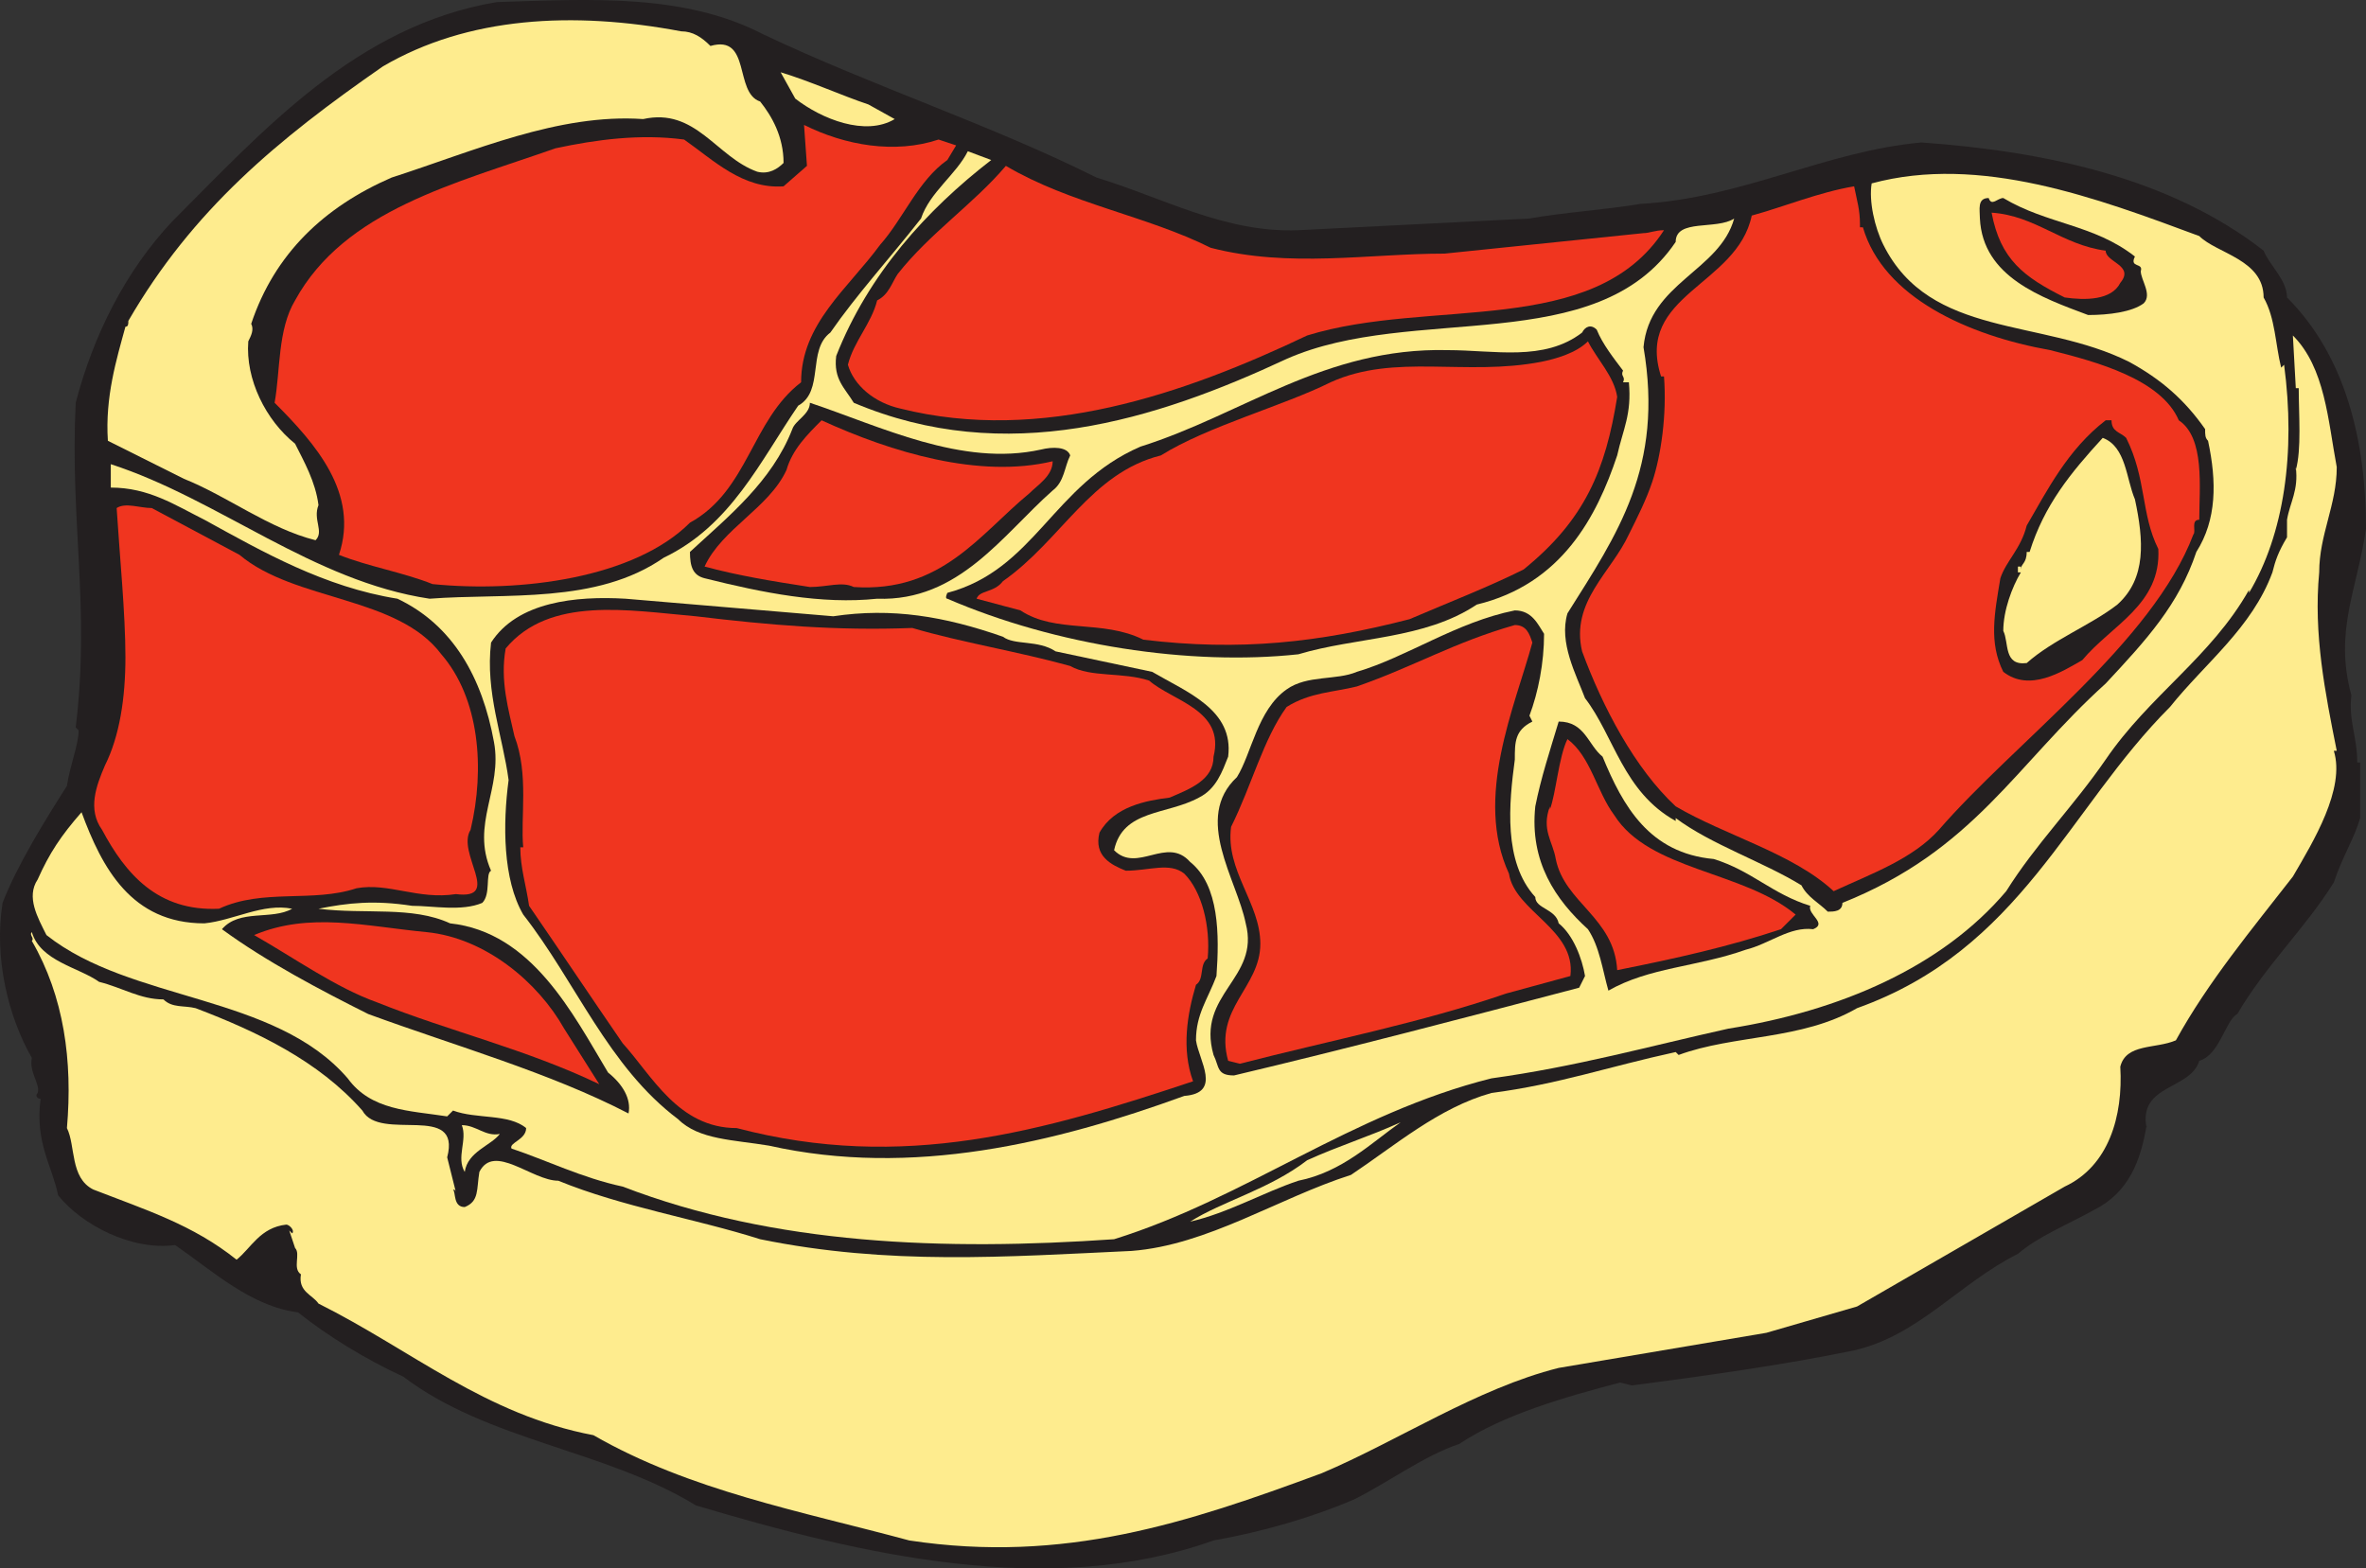 <svg xmlns="http://www.w3.org/2000/svg" width="606.66" height="402.203"><rect width="100%" height="100%" fill="#333333" stroke="none"/><path fill="#231f20" fill-rule="evenodd" d="M195.66 8.784c28.5 13.5 58.5 23.25 85.5 36.75 17.25 5.25 33 14.25 51.75 13.5l59.25-3c8.25-1.5 19.5-2.25 28.5-3.75 26.25-1.5 47.25-13.5 72-15.75 31.5 2.25 63.75 9 87.75 27.75 1.5 3.75 6 7.5 6 12 15 15 20.25 36.75 20.25 59.25-2.25 15.75-8.25 26.25-3.75 42.75-.75 6.75 1.5 10.5 1.5 17.25h.75v15-.75c-1.5 5.25-4.5 9.75-6.75 16.5-7.5 12-17.25 21-24.75 33.75-3 1.5-4.5 10.5-9.75 12-2.25 7.5-15.75 6-13.5 17.25v-.75c-1.5 9-4.5 17.25-13.5 21.75-6.75 3.75-14.25 6.75-19.5 11.25-15 7.5-25.5 21-42 24.75-18 3.75-39.75 6.75-57 9l-3-.75c-14.25 3.75-30 8.25-41.25 15.75-9 3-18 9.75-27 14.25-10.5 4.5-23.25 8.25-36 10.5-42 15-90 3.75-132.75-9-23.25-14.25-53.25-16.5-75-33-9.75-4.5-19.5-10.5-27-16.5-12-1.5-21.75-10.5-31.5-17.25-11.25 1.5-24-5.25-30-12.75-1.5-7.5-6-13.5-4.5-24.75-.75 0-1.5-.75-.75-1.5.75-2.25-2.25-5.25-1.5-9-6-10.5-9.75-25.5-7.5-39.75 3.75-9.75 11.25-21.75 16.5-30 .75-5.25 3-10.5 3-14.25l-.75-.75c3.75-30.75-1.5-52.5 0-83.25 4.5-17.25 12.75-33.75 24.75-46.5 23.25-23.25 47.25-50.25 83.25-56.25 24-.75 48-2.25 68.25 8.25"/><path fill="#feec8e" fill-rule="evenodd" d="M182.16 11.784c10.5-3 6 12 12.75 14.25 3 3.75 6 9 6 15.75-1.5 1.5-3.75 3-6.75 2.25-10.5-3.75-15.75-16.5-29.25-13.5-21.75-1.5-43.5 8.25-64.5 15-17.25 7.5-30 19.5-36 37.5.75 1.5 0 3-.75 4.5-.75 9.75 4.5 20.25 12 26.25 2.25 4.5 5.25 9.75 6 15.75-1.5 3.75 1.5 6.75-.75 9-12-3-22.5-11.25-33.75-15.75l-19.5-9.75c-.75-11.25 2.25-21 4.5-29.25.75 0 .75-.75.75-1.5 16.5-28.5 38.25-46.5 65.25-65.25 21.75-12.75 48.75-14.25 76.5-9 3 0 5.25 1.5 7.5 3.75m40.5 15 6.75 3.75c-7.5 4.5-18.75 0-25.5-5.25l-3.75-6.75c7.5 2.25 15.75 6 22.5 8.25"/><path fill="#f0351f" fill-rule="evenodd" d="m240.66 35.784 4.5 1.5-2.25 3.75c-7.5 5.25-11.25 15-17.25 21.75-8.25 11.25-20.25 20.25-20.25 35.25-12.75 9.75-13.5 27.75-28.5 36-14.25 14.25-43.5 18-66 15.75-7.5-3-16.5-4.5-24-7.5 5.25-15.75-6-28.5-16.5-39 1.5-8.25.75-18.75 5.25-26.25 12.75-23.25 41.25-30 66.75-39 10.5-2.25 21.75-3.75 33-2.25 7.5 5.25 15 12.75 25.5 12l6-5.25-.75-10.5c10.5 5.25 23.25 7.5 34.5 3.75"/><path fill="#feec8e" fill-rule="evenodd" d="M254.16 41.034c-16.5 12.75-31.5 29.25-39.75 50.25-.75 6 2.25 8.25 4.5 12 39 16.5 77.25 4.5 111-11.25 32.25-14.25 79.5 0 99.75-30 0-6 10.5-3 15-6-3.75 13.5-21.75 16.5-23.25 33 5.25 30.75-6.75 48-19.5 68.25-2.25 7.5 2.25 15.75 4.5 21.75 7.5 9.75 9.75 24 23.25 31.5v-.75c9 6.75 22.5 11.25 32.25 17.25 1.5 3 4.5 4.5 6.75 6.75 1.5 0 3.75 0 3.75-2.25 33.75-13.5 44.25-35.25 67.5-56.25 10.5-11.25 18.75-20.25 23.25-33.75 5.25-8.25 5.25-18 3-28.5-.75-.75-.75-1.5-.75-3-5.25-7.5-11.25-12.75-19.5-17.25-22.5-11.25-51-6-63-30-2.25-4.5-3.75-11.25-3-15.75 27.75-7.5 57.75 3.75 84 13.5 4.5 4.5 16.5 6 16.5 15.75 3 5.25 3 12 4.5 18l.75-.75c3 22.5 0 43.5-9 58.5v-.75c-9.75 17.25-25.5 27-36.75 43.5-8.25 12-18 21.75-25.5 33.75-16.5 19.5-42.75 30.75-71.25 35.25-20.25 4.5-39 9.75-60.75 12.75-36 9-63 30.75-96.75 41.25-43.5 3-87 1.5-126-13.5-10.5-2.25-19.5-6.75-28.5-9.75-.75-1.5 3.75-2.25 3.75-5.25-4.5-3.75-12.75-2.25-18.75-4.5l-1.5 1.5c-9.75-1.5-19.5-1.5-25.5-9.75-18.75-21.75-55.5-19.5-77.25-36.75-2.25-4.5-5.25-9.75-2.25-14.25 3-6.75 6-11.25 11.25-17.25 5.25 14.25 12.75 28.5 31.5 28.5 7.5-.75 15-5.25 22.5-3.75-5.25 3-13.5 0-18 5.25 11.25 8.25 25.5 15.75 37.5 21.75 22.5 8.25 46.5 15 66.75 25.5.75-3.75-1.5-7.5-5.25-10.5-9-15-19.5-36-40.5-38.25-9.75-4.5-21.75-2.25-33.75-3.75 7.5-1.5 14.25-2.25 24-.75 5.25 0 12.75 1.5 18-.75 2.25-2.25.75-7.5 2.25-8.25-5.25-12 3-21 .75-33-3-16.5-10.5-30-24.75-36.75-18.75-3-34.5-12-49.5-20.25-7.5-3.75-14.25-8.25-24-8.25v-6c27.75 9 51.75 30 81.75 34.5 19.5-1.5 42.75 1.5 60-10.5 17.25-8.25 24.75-24.75 34.5-39 6.75-3.75 2.25-14.25 8.25-18.75 6.75-9.75 15-18.75 23.25-29.25 2.25-6.75 9-11.25 12-17.25l6 2.25"/><path fill="#f0351f" fill-rule="evenodd" d="M310.41 63.534c20.25 5.25 40.5 1.5 60 1.5l51-5.25c1.5 0 3-.75 5.25-.75-18 27.75-60 17.25-91.5 27-31.5 15-68.25 27.75-104.25 18.75-6.75-1.5-12-6-13.5-11.25 1.5-6 6-10.5 7.5-16.5 3-1.5 3.75-4.5 5.25-6.75 8.25-10.5 19.5-18 27.75-27.75 16.5 9.75 36 12.75 52.5 21m166.5-6v.75h.75c5.25 18 27 27.75 48 31.5 12 3 28.5 7.5 33 18 6.75 4.5 5.25 17.25 5.25 25.5-2.25 0-.75 3-1.5 3.75-10.5 27.75-45.75 53.25-65.25 75.75-6.75 7.5-17.25 11.25-27 15.75-10.5-9.75-27.75-14.25-40.5-21.75-10.5-9.75-18.75-25.5-24-39.75-3-12.75 7.5-20.25 12-30 2.25-4.5 4.5-9 6-13.5 2.25-6.75 3.75-17.25 3-27h-.75c-6.75-21 19.5-23.25 23.25-41.25 8.25-2.25 17.25-6 26.25-7.5.75 3.75 1.5 6 1.5 9.75"/><path fill="#231f20" fill-rule="evenodd" d="M513.66 50.784c11.25 6.75 23.25 6.75 33.75 15-1.5 3 2.25 1.5 1.5 3.75 0 2.25 3 6 .75 8.25-3 2.25-9 3-14.25 3-12-4.5-27-9.75-27.75-24.75 0-2.25-.75-5.25 2.25-5.25.75 2.25 2.25 0 3.75 0"/><path fill="#f0351f" fill-rule="evenodd" d="M539.91 64.284c0 3 7.5 3.75 3.75 8.25-2.25 4.5-9 4.5-14.25 3.75-10.5-5.25-16.5-9.75-18.75-21.75 11.25.75 18 8.25 29.25 9.75"/><path fill="#231f20" fill-rule="evenodd" d="M416.16 95.034c-.75 1.5.75 1.5 0 3h1.5c.75 8.25-1.5 12-3 18.75-5.25 15.75-14.25 33-36 38.25-13.5 9-30.75 8.25-45.75 12.75-27.75 3-62.25-2.25-90-14.25-.75 0 0-1.5 0-1.5 22.5-6 27-27.75 49.5-37.5 26.25-8.25 47.25-25.5 78.75-24.75 12 0 24.75 3 34.5-4.5.75-1.5 2.25-2.25 3.75-.75 1.5 3.75 4.5 7.5 6.75 10.5"/><path fill="#feec8e" fill-rule="evenodd" d="M599.16 119.784c0 9.75-4.5 17.25-4.5 27-1.5 15.75 1.5 30.75 4.5 45.75h-.75c3 9.75-5.25 23.25-10.5 32.25-10.5 13.5-21.75 27-30 42-5.25 2.25-12.75.75-14.25 6.75.75 12.75-3 25.5-14.25 30.75l-53.25 30.75-23.25 6.75-53.25 9c-21 5.25-41.25 18.75-60.75 27-34.5 12.75-66 23.25-105.75 17.25-27.75-7.5-56.25-12.75-81-27-27.75-5.25-46.5-21.75-70.5-33.75-1.5-2.25-5.25-3-4.5-7.5-2.25-1.5 0-5.25-1.5-6.75l-1.5-4.5.75.75c.75-.75-.75-2.25-1.5-2.25-6.75.75-9 6-12.75 9-11.25-9-23.25-12.75-36.75-18-6-3-4.5-11.25-6.75-15.75 1.5-17.25-.75-33.75-9-48 .75-.75-.75-1.5 0-2.25 2.25 7.5 12 9 17.25 12.75 6 1.5 10.5 4.5 16.5 4.5 2.25 2.25 5.25 1.5 8.25 2.25 15.75 6 31.5 13.5 42.75 26.25 4.5 8.25 25.5-2.25 21.75 12l2.25 9c0-.75-.75-.75-.75-.75.75.75 0 4.5 3 4.5 3.75-1.5 3-4.5 3.75-9 3.75-7.5 13.5 2.25 20.25 2.25 16.5 6.75 35.25 9.75 51.75 15 33 6.75 63 4.5 95.25 3 19.5-1.5 37.5-13.5 56.25-19.5 11.25-7.5 22.5-17.25 36-21 17.25-2.25 30-6.75 47.25-10.5l.75.75c14.25-5.25 31.5-3.75 45.75-12 42-15 54-51 80.25-77.25 9-11.25 21-20.25 26.25-34.5.75-3 1.5-5.25 3.75-9v-4.5c.75-4.5 3-7.5 2.25-13.5v.75c1.5-5.25.75-14.25.75-21h-.75l-.75-13.5c8.25 8.25 9 21.75 11.25 33.75"/><path fill="#f0351f" fill-rule="evenodd" d="M414.66 101.784c-3 18.75-8.25 31.5-24 44.25-9 4.5-18.75 8.25-29.25 12.75-23.25 6-43.5 8.25-68.25 5.25-10.5-5.25-22.5-1.5-31.5-7.5l-11.25-3c.75-2.25 4.5-1.5 6.75-4.5 15-10.5 22.5-27.75 40.5-32.25 12-7.5 31.5-12.75 43.5-18.75 16.5-7.5 34.5-1.5 54-5.25 3.75-.75 9-2.25 12-5.25 2.25 4.5 6.75 9 7.5 14.25"/><path fill="#231f20" fill-rule="evenodd" d="M266.91 115.284c3-.75 6.75-.75 7.5 1.5-1.5 3-1.5 6.75-4.5 9-12.75 11.25-24 28.5-45 27.75-14.25 1.5-29.25-1.5-44.25-5.25-3-.75-3.75-3-3.75-6.75 9.75-9 21-18 26.25-31.5.75-2.25 4.5-3.75 4.5-6.75 18 6 39 16.5 59.25 12"/><path fill="#f0351f" fill-rule="evenodd" d="M269.91 118.284c0 3.75-3.75 6-6 8.25-12.75 10.5-22.5 25.5-45 24-3-1.5-6.75 0-11.25 0-9.75-1.5-18.75-3-27-5.25 4.5-9.75 16.5-15 21-24.75 1.5-5.25 5.25-9 9-12.75 18 8.25 40.5 15 59.25 10.5"/><path fill="#231f20" fill-rule="evenodd" d="M541.41 107.784c0 3 2.25 3 3.75 4.5 5.25 10.5 3.75 19.5 8.25 28.5.75 14.25-12 19.5-19.5 28.5-5.25 3-13.5 8.25-20.25 3-3.75-7.5-2.25-15-.75-24 1.5-4.5 5.25-7.5 6.75-13.5 5.25-9 10.5-19.5 20.25-27h1.5"/><path fill="#feec8e" fill-rule="evenodd" d="M547.41 128.034c2.25 10.5 3 20.25-4.5 27-6.75 5.25-16.5 9-23.25 15-6 .75-4.5-5.25-6-8.25 0-5.25 2.25-11.25 4.5-15h-.75v-1.5h.75v.75c0-1.5 1.5-1.5 1.5-4.5h.75c3.75-12 10.5-20.25 18.75-29.25 6 2.25 6 10.5 8.25 15.75"/><path fill="#f0351f" fill-rule="evenodd" d="M61.41 142.284c14.25 12 40.5 10.5 51.75 25.5 9.75 11.25 11.25 29.25 7.5 45-3.75 6 8.25 18-3.75 16.5-9.75 1.5-17.25-3-25.5-1.5-11.25 3.75-24 0-35.25 5.25-15.75.75-24-9-30-20.25-3.75-5.25-1.5-11.25.75-16.5 3.75-7.5 5.25-17.25 5.25-27.75 0-11.25-1.5-26.25-2.25-38.25 2.25-1.5 6 0 9 0l22.5 12"/><path fill="#231f20" fill-rule="evenodd" d="M213.66 158.034c15-2.25 28.5 0 43.5 5.25 3 2.25 9 .75 13.5 3.75l24.75 5.25c9 5.25 21 9.75 19.5 21.75-1.5 3.75-3 8.25-7.5 10.5-8.25 4.5-19.5 3-21.75 13.5 6 6 13.5-3.75 19.5 3 7.5 6 7.5 18.75 6.75 29.25-2.25 6-5.25 9.75-5.25 16.5.75 5.25 6.75 13.5-3 14.25-33 12-69.75 21-106.5 12.75-9-1.5-18-1.5-23.25-6.75-18-13.5-26.25-35.25-39.75-52.5-5.25-9-5.25-23.25-3.75-34.5-1.5-11.25-6-22.5-4.5-35.25 6.75-10.5 21.75-12 34.5-11.25l53.25 4.5"/><path fill="#f0351f" fill-rule="evenodd" d="M233.91 161.034c12.75 3.75 27 6 40.5 9.75 5.25 3 13.5 1.5 20.25 3.75 6 5.25 19.5 7.5 16.5 19.5 0 6-6 8.25-11.25 10.5-6 .75-14.25 2.25-18 9-1.5 6 3 8.25 6.75 9.75 6 0 11.25-2.25 15 .75 4.5 4.5 6.75 13.5 6 21.75-2.25 1.5-.75 5.25-3 6.75-2.25 7.5-3.75 16.5-.75 24.75-38.25 12.75-74.25 23.25-117 12-15 0-21.75-13.5-29.25-21.75-8.25-12-15.75-23.25-24-35.25-.75-5.25-2.25-9.75-2.25-15h.75c-.75-7.5 1.5-18.75-2.25-28.5-1.5-6.75-3.75-14.25-2.25-22.5 11.25-13.5 31.5-9.75 48.75-8.25 18.75 2.25 36 3.75 55.5 3"/><path fill="#231f20" fill-rule="evenodd" d="M395.91 162.534c0 7.5-1.5 15-3.75 21l.75 1.5c-4.5 2.25-4.5 5.25-4.5 9.75-1.5 11.25-3 26.25 5.25 35.25 0 3 5.25 3 6 6.75 3.75 3 6 9 6.75 13.5l-1.5 3c-28.5 7.5-60 15.75-88.5 22.5-4.5 0-3.75-2.25-5.25-5.25-4.5-15.75 12-19.5 8.25-33.75-2.25-11.25-13.5-27-2.25-37.5 3.75-6 5.25-17.25 12.75-22.5 5.25-3.75 12.75-2.25 18-4.5 12.75-3.75 25.5-12.75 40.5-15.75 4.5 0 6 3.75 7.5 6"/><path fill="#f0351f" fill-rule="evenodd" d="M392.91 164.784c-4.5 16.5-15 39.75-6 59.25 1.5 9.75 17.25 14.25 15.75 26.25l-16.5 4.5c-21.75 7.5-45 12-68.25 18l-3-.75c-3.75-13.5 8.25-18.75 8.25-30 0-10.5-9-18.75-7.5-30 5.25-10.5 8.25-22.5 14.25-30.75 6-3.75 12-3.75 18-5.25 15-5.25 24.75-11.25 40.5-15.75 3 0 3.75 2.25 4.5 4.5"/><path fill="#231f20" fill-rule="evenodd" d="M410.91 194.034c5.25 12.75 12 24.75 28.5 26.25 9.75 3 15 9 24.75 12-.75 2.25 4.5 4.5.75 6-6-.75-11.25 3.75-17.25 5.25-12.75 4.5-24.75 4.5-35.25 10.5-1.5-5.25-2.25-11.25-5.25-15.75-8.25-7.5-15-17.25-13.5-31.5 1.5-7.5 3.75-14.25 6-21.75 6.75 0 7.5 6 11.25 9"/><path fill="#f0351f" fill-rule="evenodd" d="M413.91 209.034c9 14.25 33 14.25 46.5 25.5l-3.75 3.75c-13.5 4.5-27 7.5-42 10.5-.75-13.5-13.5-17.25-15.75-28.5-.75-4.5-3.75-7.5-1.5-13.5v.75c1.5-3.75 2.25-13.5 4.5-18 6 4.5 7.5 13.5 12 19.5m-269.25 54.75 9 14.25c-18.75-9-38.25-13.5-57-21-10.5-3.75-21-11.25-31.5-17.25 14.25-6 28.5-2.25 44.25-.75 15 1.5 28.5 12.75 35.25 24.75"/><path fill="#feec8e" fill-rule="evenodd" d="M332.91 302.784c-9 3-18 8.25-27.75 10.5 8.25-5.25 20.25-8.25 30-15.75 8.25-3.75 15.75-6 24-9.75-7.5 5.25-15 12.75-26.25 15m-204.75-12c-2.25 3-8.25 4.5-9 9.75-2.25-3.75.75-8.25-.75-12 3.75 0 6 3 9.75 2.25"/></svg>
